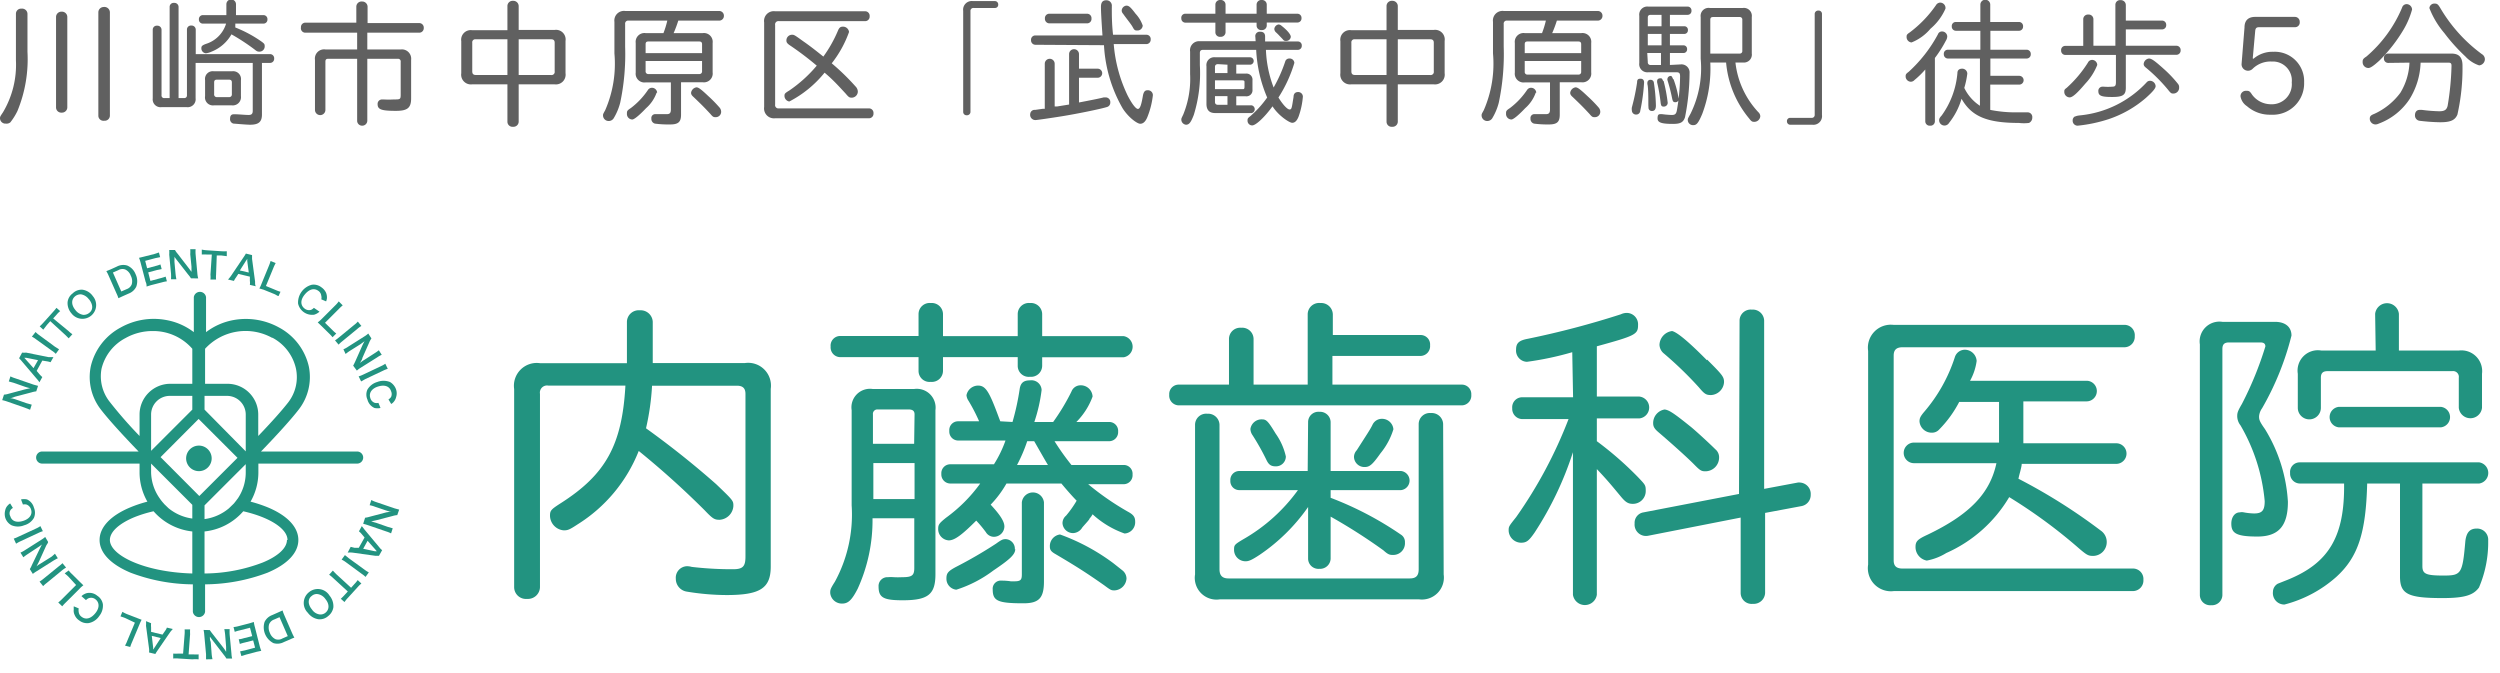 <svg id="レイヤー_1" data-name="レイヤー 1" xmlns="http://www.w3.org/2000/svg" width="182" height="49" viewBox="0 0 182 49">
  <defs>
    <style>
      .cls-1 {
        fill: #229380;
      }

      .cls-2 {
        fill: #606060;
      }
    </style>
  </defs>
  <title>logo_sp</title>
  <g>
    <path class="cls-1" d="M45.64,23.43a.86.86,0,0,1,.94-.84.88.88,0,0,1,.94.84v3h6.71a1.66,1.66,0,0,1,1.88,1.88V41.24c0,1.59-.77,2.08-3.23,2.08A18.14,18.14,0,0,1,50,43.07a.94.94,0,0,1-.8-.93.84.84,0,0,1,.82-.92,1.36,1.36,0,0,1,.34.05,24.92,24.92,0,0,0,3,.17c.72,0,.91-.2.91-.92V28.68c0-.41-.19-.6-.62-.6H47.47a18.33,18.33,0,0,1-.44,3.1,64.93,64.93,0,0,1,5.11,4.07c1.25,1.2,1.25,1.2,1.25,1.59a1.07,1.07,0,0,1-1,1c-.38,0-.5-.07-1.1-.7a62.57,62.57,0,0,0-4.79-4.31,11.12,11.12,0,0,1-4.46,5.35c-.58.38-.7.43-1,.43a1.09,1.09,0,0,1-1-1.06c0-.38.07-.46.77-.91,3.3-2.1,4.48-4.26,4.72-8.57H39.91a.52.52,0,0,0-.6.6V42.76a.88.88,0,0,1-.94.84.86.86,0,0,1-.94-.84V28.32a1.66,1.66,0,0,1,1.88-1.88h6.33Z"/>
    <path class="cls-1" d="M63.52,37.73a12,12,0,0,1-1.08,5.13c-.43.84-.7,1.08-1.13,1.08a.85.85,0,0,1-.87-.77c0-.22,0-.29.34-.82A10.22,10.22,0,0,0,62,36.79V29.86a1.35,1.35,0,0,1,1.54-1.54h3a1.37,1.37,0,0,1,1.56,1.54V41.8c0,1.47-.53,1.9-2.38,1.9-1.4,0-1.76-.19-1.76-1a.64.64,0,0,1,.68-.68,2.62,2.62,0,0,1,.43,0,5.53,5.53,0,0,0,.6,0c.72,0,.89-.12.89-.67V37.73Zm3.35-14.88a.81.81,0,0,1,.89-.79.82.82,0,0,1,.89.79v1.62h5.44V22.85a.81.81,0,0,1,.89-.79.82.82,0,0,1,.89.79v1.62H81.8a.78.78,0,0,1,0,1.54H75.87v.62a.81.81,0,0,1-.89.8.8.8,0,0,1-.89-.8V26H68.65v1a.81.81,0,0,1-.89.8.8.8,0,0,1-.89-.8V26H61.16a.71.71,0,0,1-.69-.77.7.7,0,0,1,.69-.77h5.71Zm-.29,7.32c0-.24-.12-.34-.36-.36H63.91a.32.32,0,0,0-.36.36v2.14h3Zm-3,6.16h3V33.71h-3Zm10.13-5.61a18,18,0,0,0,.53-2.45c.08-.41.29-.58.75-.58a.74.74,0,0,1,.84.7,11.74,11.74,0,0,1-.53,2.33h1.37A15.48,15.48,0,0,0,78,28.51a.71.71,0,0,1,.65-.46.86.86,0,0,1,.89.82,5.1,5.1,0,0,1-1.18,1.85h2.41a.65.65,0,0,1,.63.7.66.66,0,0,1-.63.7h-4A18,18,0,0,0,78,33.85h3.82a.64.64,0,0,1,.63.7.65.65,0,0,1-.63.7h-2.6a19.74,19.74,0,0,0,2.89,2c.39.21.53.38.53.72a.82.82,0,0,1-.77.87,6.76,6.76,0,0,1-2.33-1.4,1.44,1.44,0,0,1-.22.31c0,.07-.22.29-.53.65a.81.81,0,0,1-.67.41.77.77,0,0,1-.77-.72.71.71,0,0,1,.26-.55,7.66,7.66,0,0,0,.77-1.09c-.29-.29-.79-.86-1.11-1.25h-4a7.6,7.6,0,0,1-1.15,1.54c.7.75,1,1.23,1,1.59a.77.77,0,0,1-.75.75.69.69,0,0,1-.6-.34,8.77,8.77,0,0,0-.7-.84c-1,1-1.56,1.44-2,1.44a.82.82,0,0,1-.77-.84c0-.31.08-.41.56-.8a11.16,11.16,0,0,0,2.5-2.5H69.16a.66.66,0,0,1-.63-.7.65.65,0,0,1,.63-.7h3.2a8.47,8.47,0,0,0,.84-1.73H69.73a.65.65,0,0,1-.62-.7.64.64,0,0,1,.62-.7h1.55a12.79,12.79,0,0,0-.77-1.49.83.83,0,0,1-.15-.41.87.87,0,0,1,.84-.7c.56,0,.82.44,1.52,2.34l.1.26Zm.2,9.25c0,.38-.34.72-1.59,1.56a9,9,0,0,1-2.7,1.4.8.8,0,0,1-.72-.82c0-.38.12-.53.7-.84a31.77,31.77,0,0,0,2.91-1.69c.43-.31.51-.33.72-.33A.7.7,0,0,1,73.88,40ZM76,42.33c0,1.2-.36,1.59-1.49,1.59-1.86,0-2.24-.17-2.24-1a.59.59,0,0,1,.65-.65,4.22,4.22,0,0,1,.67.05h.24c.46,0,.56-.09.56-.5V36.57a.81.81,0,0,1,1.61,0Zm.29-8.48c-.22-.36-.58-1-1-1.73h-.51a11.25,11.25,0,0,1-.74,1.73ZM81.05,41l.67.53a.78.78,0,0,1,.29.58.92.92,0,0,1-.86.87c-.24,0-.27,0-.75-.36-1.42-1-2.19-1.47-3.54-2.27-.34-.19-.43-.31-.43-.57a.85.85,0,0,1,.74-.87A15,15,0,0,1,81.05,41Z"/>
    <path class="cls-1" d="M95.2,22.9a.83.83,0,0,1,.92-.84.85.85,0,0,1,.91.84v1.49h6.43a.69.69,0,0,1,.65.75.71.71,0,0,1-.65.77H97V28h9.44a.69.69,0,0,1,.67.74.71.71,0,0,1-.67.77H85.79a.71.71,0,0,1-.67-.77.69.69,0,0,1,.67-.74h3.68V24.66a.82.82,0,0,1,.89-.8.83.83,0,0,1,.9.8V28H95.2Zm9.9,18.92a1.6,1.6,0,0,1-1.81,1.81H88.82A1.58,1.58,0,0,1,87,41.82V30.92a.81.81,0,0,1,.89-.8.83.83,0,0,1,.89.8V41.44c0,.45.2.67.65.67h13.2c.45,0,.65-.19.65-.67V30.87a.81.81,0,0,1,.89-.8.83.83,0,0,1,.89.8Zm-9.87-11.1a.75.75,0,0,1,.82-.74.77.77,0,0,1,.82.74v3.57H102a.7.7,0,0,1,0,1.39H96.87v.56a24.23,24.23,0,0,1,5.1,2.67.63.63,0,0,1,.31.58.85.85,0,0,1-.84.91c-.24,0-.36,0-.72-.33a40.57,40.57,0,0,0-3.85-2.46v3.08a.77.77,0,0,1-.82.72.75.75,0,0,1-.82-.72V36.91a13.55,13.55,0,0,1-3.54,3.49c-.55.36-.77.46-1,.46a.83.83,0,0,1-.85-.87c0-.31.05-.36.65-.72a12.64,12.64,0,0,0,4-3.59H90.2a.65.65,0,0,1-.63-.69.65.65,0,0,1,.63-.7h5Zm-2.36.85a4.61,4.61,0,0,1,.74,1.66.72.72,0,0,1-.74.72c-.34,0-.51-.12-.68-.48a17.3,17.3,0,0,0-1-1.78.84.84,0,0,1-.16-.46.82.82,0,0,1,.84-.7C92.19,30.53,92.31,30.65,92.87,31.57Zm8.57-.32A5.11,5.11,0,0,1,100.5,33c-.6.85-.8,1-1.16,1a.76.76,0,0,1-.77-.74.73.73,0,0,1,.2-.48c.74-1.16,1-1.54,1.15-1.86a.75.75,0,0,1,.68-.43A.83.83,0,0,1,101.44,31.25Z"/>
    <path class="cls-1" d="M114.46,25.64a22.24,22.24,0,0,1-3.3.7.82.82,0,0,1-.79-.89c0-.48.22-.67.87-.79A63.55,63.55,0,0,0,118,22.88a1,1,0,0,1,.43-.1.83.83,0,0,1,.82.89c0,.67-.19.77-3,1.54v3.66h3.1a.8.8,0,0,1,0,1.59h-3.1v1.66a24.77,24.77,0,0,1,3,2.62c.53.56.56.58.56,1a.93.93,0,0,1-.94.94c-.34,0-.53-.12-.87-.53-.74-.89-1-1.21-1.75-2v9.15a.88.88,0,0,1-1.74,0V32.92a24.24,24.24,0,0,1-2.79,5.85c-.43.62-.6.74-1,.74a.92.92,0,0,1-.89-.87c0-.31,0-.31.55-1a32.75,32.75,0,0,0,3.81-7.13h-3.37a.75.75,0,0,1-.73-.79.73.73,0,0,1,.73-.8h3.7Zm12.18-2.31a.81.81,0,0,1,.89-.79.83.83,0,0,1,.9.79V35.59l2.45-.46a.56.56,0,0,1,.17,0,.83.83,0,0,1,.77.89.82.82,0,0,1-.65.82l-2.67.5v5.83a.83.83,0,0,1-.89.79.8.8,0,0,1-.89-.79V37.68L120,39a.83.83,0,0,1-1-.89.77.77,0,0,1,.6-.8l7-1.35ZM123,31c.32.24,1.47,1.3,1.88,1.71a.75.75,0,0,1,.27.6,1,1,0,0,1-1,1c-.28,0-.38-.05-.81-.49s-1.59-1.49-2.61-2.36c-.28-.24-.38-.4-.38-.65a1,1,0,0,1,.84-1C121.49,29.86,121.76,30,123,31Zm1.28-4.82c1.11,1.11,1.23,1.25,1.23,1.64a1,1,0,0,1-.94.94c-.36,0-.48-.07-.89-.56a27.08,27.08,0,0,0-2.53-2.45.86.86,0,0,1-.34-.65,1.05,1.05,0,0,1,.92-1C122.07,24.18,122.84,24.78,124.26,26.22Z"/>
    <path class="cls-1" d="M154.69,23.65a.75.75,0,0,1,.72.82.76.76,0,0,1-.72.81H138.51c-.46,0-.65.2-.65.61v14.9c0,.41.19.6.65.6h16.8a.76.76,0,0,1,.73.82.77.77,0,0,1-.73.82H137.88A1.68,1.68,0,0,1,136,41.1V25.55a1.67,1.67,0,0,1,1.85-1.9Zm-12.06,5.61a8.24,8.24,0,0,1-1.45,2,.7.7,0,0,1-.53.24.89.89,0,0,1-.91-.82c0-.24.07-.38.36-.72a11.56,11.56,0,0,0,2.21-3.95.77.77,0,0,1,.73-.55.87.87,0,0,1,.86.82,4.1,4.1,0,0,1-.48,1.44h8.48a.75.75,0,0,1,0,1.5h-4.6v3.05h6.76a.75.75,0,0,1,0,1.5h-6.88c0,.14-.05.31-.1.53-.12.43-.12.5-.14.55a41.23,41.23,0,0,1,6,3.78,1,1,0,0,1,.43.84,1,1,0,0,1-1,1c-.34,0-.46-.07-1-.53a37.75,37.75,0,0,0-5.1-3.75,10.06,10.06,0,0,1-4.58,4.07,4.15,4.15,0,0,1-1.42.55,1,1,0,0,1-.82-1c0-.41.17-.56.89-.89,3.06-1.47,4.53-3,5-5.2h-6a.75.75,0,0,1,0-1.5h6.19V29.26Z"/>
    <path class="cls-1" d="M165.62,23.43c.77,0,1.2.39,1.2,1a20.63,20.63,0,0,1-2.14,5.29,1.2,1.2,0,0,0-.22.58c0,.22,0,.34.43.94a11.35,11.35,0,0,1,1.67,5.29c0,1.76-.68,2.53-2.22,2.53s-1.9-.24-1.9-.94c0-.48.26-.82.62-.82a.68.68,0,0,1,.29,0,4.47,4.47,0,0,0,.75.08c.58,0,.77-.22.77-.9a13.3,13.3,0,0,0-1.76-5.51,1.11,1.11,0,0,1-.24-.65c0-.22,0-.34.34-.91a25,25,0,0,0,1.71-4.19c0-.2-.12-.29-.36-.29h-2.29c-.34,0-.48.14-.48.48V43.34a.76.76,0,0,1-.82.72.75.75,0,0,1-.82-.72V25.07a1.44,1.44,0,0,1,1.64-1.64Zm6.71,11.77c-.09,3.61-.67,5.37-2.26,6.81a9.1,9.1,0,0,1-3.76,2,.83.83,0,0,1-.84-.92.69.69,0,0,1,.36-.6l.73-.29c3-1.22,4.14-3.17,4.09-7h-3.23a.72.72,0,0,1-.7-.77.7.7,0,0,1,.7-.77h13.07a.78.78,0,0,1,0,1.54h-4.14v6c0,.58.24.7,1.54.7s1.38-.12,1.59-2.53c.08-.6.32-.89.82-.89a.81.81,0,0,1,.84.87,8.35,8.35,0,0,1-.67,3.42c-.41.57-1.08.77-2.65.77-2.53,0-3.1-.29-3.1-1.57V35.2Zm.58-12.35a.87.87,0,0,1,1.73,0v2.67H179a1.51,1.51,0,0,1,1.69,1.69v2.48a.85.85,0,0,1-1.69,0V27.5a.42.42,0,0,0-.48-.48h-9.08c-.33,0-.48.14-.48.48v2.19a.84.84,0,0,1-1.68,0V27.21A1.48,1.48,0,0,1,169,25.52h3.95Zm4.79,6.77a.75.75,0,0,1,0,1.49h-7.44a.75.75,0,0,1,0-1.49Z"/>
  </g>
  <g>
    <g>
      <path class="cls-1" d="M2.64,28.49a1.79,1.79,0,0,0-.33.07l-1.22.32A2.3,2.3,0,0,1,.73,29l.13,0,.23.06.83.29.39.11-.12.37-.38-.15L.49,29.22a2.77,2.77,0,0,0-.33-.09l.13-.4a1.39,1.39,0,0,0,.32-.06l1.19-.32.4-.09a2.93,2.93,0,0,1-.37-.1L1,27.87l-.36-.1.12-.37a2.1,2.1,0,0,0,.35.14L2.44,28l.33.09Z"/>
      <path class="cls-1" d="M3.68,26.37a1.53,1.53,0,0,0-.29-.07l-.31-.05L2.67,27l.2.24a2.08,2.08,0,0,0,.21.21l-.21.38a1.83,1.83,0,0,0-.21-.27L1.58,26.29a2.44,2.44,0,0,0-.19-.21l.22-.41a1.43,1.43,0,0,0,.29,0L3.54,26l.35,0Zm-1.75-.32-.16,0,.11.12.56.63.33-.58Z"/>
      <path class="cls-1" d="M2.59,24.17a1.75,1.75,0,0,0,.27.23L4,25.24l.3.19-.24.33a1.33,1.33,0,0,0-.27-.22l-1.18-.85a1.44,1.44,0,0,0-.29-.18Z"/>
      <path class="cls-1" d="M5,24.11a1.63,1.63,0,0,0,.27.22l-.27.3-.25-.25-1.09-1-.24.27L3.15,24l-.26-.24a3.12,3.12,0,0,0,.26-.26l.71-.79a3.21,3.21,0,0,0,.25-.3l.27.24a1.79,1.79,0,0,0-.28.28l-.23.25Z"/>
      <path class="cls-1" d="M6,21.09a1.11,1.11,0,0,1,.76.47A1,1,0,1,1,5.2,22.81,1.13,1.13,0,0,1,4.92,22a.91.91,0,0,1,.37-.64A.92.92,0,0,1,6,21.09Zm.47.7a.89.89,0,0,0-.56-.36.63.63,0,0,0-.43.13c-.3.24-.3.63,0,1a.89.89,0,0,0,.57.36.63.63,0,0,0,.43-.13C6.79,22.57,6.79,22.18,6.48,21.79Z"/>
      <path class="cls-1" d="M7.9,20.05a2.2,2.2,0,0,0-.16-.31l.32-.13.44-.2a1,1,0,0,1,.76-.08,1.11,1.11,0,0,1,.61.63,1.17,1.17,0,0,1,.05.91,1,1,0,0,1-.55.5l-.45.2-.3.14a2.19,2.19,0,0,0-.13-.33Zm1.32,1a.61.61,0,0,0,.37-.35.85.85,0,0,0-.07-.63.79.79,0,0,0-.4-.45.59.59,0,0,0-.51.05l-.39.17.61,1.38Z"/>
      <path class="cls-1" d="M12.15,20.48a2.28,2.28,0,0,0-.34.07l-.82.21-.32.1c0-.11,0-.2-.07-.35l-.37-1.41a2.55,2.55,0,0,0-.11-.33l.33-.08.79-.2.33-.11.09.34-.34.07-.75.2.14.54.63-.17a2.27,2.27,0,0,0,.34-.11l.09.34-.35.07-.63.17.16.62.78-.21.33-.1Z"/>
      <path class="cls-1" d="M13.9,20.26a1.85,1.85,0,0,0-.2-.27l-.78-1a3.4,3.4,0,0,1-.22-.3.84.84,0,0,1,0,.13c0,.05,0,.17,0,.24l.08.87a4,4,0,0,0,.06.4l-.39,0a3.6,3.6,0,0,0,0-.41l-.13-1.38a2.75,2.75,0,0,0,0-.34l.42,0a1.37,1.37,0,0,0,.19.27l.77,1,.24.32c0-.1,0-.26,0-.38l-.09-.9a2.56,2.56,0,0,0,0-.37l.39,0a2.43,2.43,0,0,0,0,.37l.13,1.42a1.93,1.93,0,0,0,.06.34Z"/>
      <path class="cls-1" d="M15.73,20a2,2,0,0,0,0,.35l-.41,0a1.63,1.63,0,0,0,0-.35l.1-1.47-.36,0a2.47,2.47,0,0,0-.37,0l0-.36a2.39,2.39,0,0,0,.36.05l1.06.07a3,3,0,0,0,.4,0l0,.36-.39-.05-.34,0Z"/>
      <path class="cls-1" d="M18.19,20.74a.93.93,0,0,0,0-.29l0-.31-.84-.2-.17.26a1.38,1.38,0,0,0-.15.25l-.43-.1a2.49,2.49,0,0,0,.22-.27l.93-1.38a2.42,2.42,0,0,0,.15-.24l.45.11c0,.06,0,.11,0,.28l.22,1.65c0,.18,0,.27.06.34ZM18,19a1.36,1.36,0,0,0,0-.16c-.07.12-.07.12-.09.14l-.45.71.65.15Z"/>
      <path class="cls-1" d="M20.28,21.55c-.09,0-.17-.09-.35-.16l-.74-.3L18.88,21a2,2,0,0,0,.15-.32l.53-1.29A3.17,3.17,0,0,0,19.7,19l.37.15a3.21,3.21,0,0,0-.17.36l-.54,1.31.7.29a2.34,2.34,0,0,0,.36.13Z"/>
      <path class="cls-1" d="M23.26,22.69a1,1,0,0,1-.39.22,1.05,1.05,0,0,1-1.17-.81,1.34,1.34,0,0,1,1-1.37.91.91,0,0,1,.69.18,1,1,0,0,1,.35.41.93.93,0,0,1,.06.4.82.82,0,0,1-.06.22l-.35-.15a.49.49,0,0,0,0-.25.5.5,0,0,0-.22-.37c-.31-.22-.67-.12-1,.29s-.28.78,0,1a.52.52,0,0,0,.47.1.59.59,0,0,0,.21-.15Z"/>
      <path class="cls-1" d="M24.21,24.55a2.74,2.74,0,0,0-.26-.28l-.57-.56-.25-.24a2.23,2.23,0,0,0,.27-.23l1-1a2,2,0,0,0,.26-.3l.29.29a3,3,0,0,0-.29.27l-1,1,.54.53a2.55,2.55,0,0,0,.28.25Z"/>
      <path class="cls-1" d="M26.31,23.73a1.68,1.68,0,0,0-.28.2l-1.12.92a2.2,2.2,0,0,0-.26.24l-.26-.31a2.89,2.89,0,0,0,.28-.21l1.12-.92a1.56,1.56,0,0,0,.26-.24Z"/>
      <path class="cls-1" d="M25.71,26.62c.05-.09.09-.17.15-.3l.51-1.15a3.53,3.53,0,0,1,.17-.33l-.11.08-.19.14-.75.47a3.22,3.22,0,0,0-.33.24L25,25.43a2,2,0,0,0,.36-.2l1.17-.74a1.7,1.7,0,0,0,.28-.21l.23.36a1.36,1.36,0,0,0-.16.29l-.5,1.13c0,.1-.12.25-.17.36a2.44,2.44,0,0,1,.31-.22l.76-.49a3.6,3.6,0,0,0,.3-.21l.21.33a1.85,1.85,0,0,0-.32.18l-1.21.76a1.84,1.84,0,0,0-.28.21Z"/>
      <path class="cls-1" d="M28.23,26.85a2.19,2.19,0,0,0-.33.13l-1.31.62-.3.17-.18-.37a2.19,2.19,0,0,0,.33-.13l1.31-.62a1.87,1.87,0,0,0,.3-.17Z"/>
      <path class="cls-1" d="M27.7,29.7a1,1,0,0,1-.44,0,.92.92,0,0,1-.51-.61.88.88,0,0,1,0-.73,1.23,1.23,0,0,1,.71-.55,1.28,1.28,0,0,1,.93,0,1,1,0,0,1,.45.56.89.89,0,0,1,0,.53.82.82,0,0,1-.19.37.66.66,0,0,1-.17.14l-.2-.33a.66.66,0,0,0,.19-.18.51.51,0,0,0,0-.42c-.12-.37-.48-.49-.95-.34s-.68.48-.56.84a.51.51,0,0,0,.33.35.69.69,0,0,0,.26,0Z"/>
    </g>
    <g>
      <path class="cls-1" d="M26.58,37.69a1.79,1.79,0,0,0,.33-.07l1.21-.32.37-.06-.13,0-.23-.07-.83-.28a2,2,0,0,0-.39-.11l.12-.38a2.15,2.15,0,0,0,.38.16l1.32.45.33.09-.14.4a1.48,1.48,0,0,0-.32.06l-1.19.31-.39.09.36.1.86.3.35.1-.12.37a2.1,2.1,0,0,0-.35-.14l-1.34-.46-.34-.1Z"/>
      <path class="cls-1" d="M25.53,39.81l.28.07.31,0,.42-.75-.2-.24a1.39,1.39,0,0,0-.21-.21l.21-.38.21.27,1.07,1.28a.92.92,0,0,0,.2.2l-.23.41-.28,0-1.65-.23a1.84,1.84,0,0,0-.35,0Zm1.75.32.15,0L27.32,40l-.56-.63-.32.58Z"/>
      <path class="cls-1" d="M26.61,42a1.69,1.69,0,0,0-.27-.22l-1.17-.86a1.8,1.8,0,0,0-.3-.18l.24-.33.27.22,1.17.85a2,2,0,0,0,.3.19Z"/>
      <path class="cls-1" d="M24.23,42.06a2.19,2.19,0,0,0-.27-.22l.27-.3.24.25,1.09,1,.24-.27a2.24,2.24,0,0,0,.24-.29l.27.25a1.94,1.94,0,0,0-.26.25l-.72.79a2.08,2.08,0,0,0-.25.31l-.27-.24a3.6,3.6,0,0,0,.28-.28l.23-.25Z"/>
      <path class="cls-1" d="M23.17,45.08a1.17,1.17,0,0,1-.76-.47,1,1,0,0,1,.1-1.51,1,1,0,0,1,1.48.26,1.21,1.21,0,0,1,.28.85,1,1,0,0,1-.38.64A.92.92,0,0,1,23.17,45.08Zm-.46-.71a.81.81,0,0,0,.55.36.57.57,0,0,0,.43-.12c.3-.24.3-.64,0-1a.84.84,0,0,0-.56-.36.54.54,0,0,0-.43.13C22.4,43.59,22.4,44,22.71,44.37Z"/>
      <path class="cls-1" d="M21.27,46.1a3.17,3.17,0,0,0,.16.32,2.11,2.11,0,0,0-.31.13l-.45.19a1,1,0,0,1-.76.08,1.29,1.29,0,0,1-.65-1.54,1,1,0,0,1,.55-.5l.45-.2.31-.14a2.8,2.8,0,0,0,.12.33Zm-1.31-1a.61.61,0,0,0-.37.35.89.89,0,0,0,.06.63.82.82,0,0,0,.4.45.59.59,0,0,0,.51-.05l.39-.17-.6-1.38Z"/>
      <path class="cls-1" d="M17,45.65a2,2,0,0,0,.34-.06l.81-.21.33-.1a2,2,0,0,0,.07.35l.36,1.42a3.19,3.19,0,0,0,.11.33l-.33.07-.79.21-.33.1-.09-.34.34-.07.75-.2-.14-.53-.63.16a2.75,2.75,0,0,0-.34.1l-.08-.34a1.37,1.37,0,0,0,.34-.07l.64-.16-.16-.61-.78.2a1.87,1.87,0,0,0-.33.1Z"/>
      <path class="cls-1" d="M15.27,45.87c.06.08.11.16.2.27l.78,1a3.28,3.28,0,0,1,.21.31.53.53,0,0,0,0-.14s0-.17,0-.23l-.07-.88a4,4,0,0,0-.06-.4l.39,0a3.07,3.07,0,0,0,0,.41l.13,1.38a1.73,1.73,0,0,0,.05.35l-.42,0a2,2,0,0,0-.19-.27l-.77-1-.24-.32c0,.1,0,.26.06.37l.07.91a2.44,2.44,0,0,0,.06.36L15,48c0-.11,0-.21,0-.37l-.13-1.42a2.43,2.43,0,0,0-.05-.35Z"/>
      <path class="cls-1" d="M13.44,46.17a2.13,2.13,0,0,0,0-.35l.4,0a3.09,3.09,0,0,0,0,.35l-.11,1.47.36,0a2.45,2.45,0,0,0,.37,0l0,.36A2.6,2.6,0,0,0,14,48L13,47.94a1.78,1.78,0,0,0-.39,0l0-.36a2.46,2.46,0,0,0,.39,0l.33,0Z"/>
      <path class="cls-1" d="M11,45.37a1.4,1.4,0,0,0,0,.29L11,46l.83.2.18-.26a.91.91,0,0,0,.14-.25l.43.1L12.4,46l-.94,1.37a2.42,2.42,0,0,0-.15.24l-.46-.11a1.16,1.16,0,0,0,0-.29l-.22-1.65a2.58,2.58,0,0,0,0-.34Zm.15,1.77a1.14,1.14,0,0,0,0,.15l.09-.13.46-.71-.65-.16Z"/>
      <path class="cls-1" d="M8.91,44.54a2.59,2.59,0,0,0,.34.17L10,45l.31.12a3.39,3.39,0,0,0-.15.32l-.54,1.29a3.17,3.17,0,0,0-.14.37L9.1,47a2.06,2.06,0,0,0,.17-.36l.55-1.31L9.13,45l-.36-.13Z"/>
      <path class="cls-1" d="M5.93,43.4a.92.92,0,0,1,.39-.22.88.88,0,0,1,.76.19.9.9,0,0,1,.41.62,1.2,1.2,0,0,1-.26.85,1.19,1.19,0,0,1-.77.52.92.92,0,0,1-.69-.19.88.88,0,0,1-.34-.41.7.7,0,0,1-.06-.4,1.31,1.31,0,0,1,0-.22l.36.15a.69.69,0,0,0,0,.26.5.5,0,0,0,.22.36c.31.23.68.12,1-.28s.28-.78,0-1a.51.51,0,0,0-.47-.09.54.54,0,0,0-.22.15Z"/>
      <path class="cls-1" d="M5,41.53a1.92,1.92,0,0,0,.26.28l.56.56.25.24a1.72,1.72,0,0,0-.27.24l-1,1a3.09,3.09,0,0,0-.27.29l-.29-.28a2.85,2.85,0,0,0,.3-.27l1-1L5,42c-.13-.13-.2-.18-.29-.26Z"/>
      <path class="cls-1" d="M2.88,42.34a2.47,2.47,0,0,0,.29-.21l1.12-.91A2.15,2.15,0,0,0,4.55,41l.26.32a2.21,2.21,0,0,0-.29.2l-1.12.92a2.19,2.19,0,0,0-.26.23Z"/>
      <path class="cls-1" d="M3.5,39.45c0,.09-.09.17-.15.3L2.83,40.9l-.17.33.11-.09L3,41l.75-.47A3.43,3.43,0,0,0,4,40.31l.21.33a4,4,0,0,0-.36.2l-1.17.74a2.43,2.43,0,0,0-.29.2l-.22-.35a1.45,1.45,0,0,0,.15-.29L2.87,40l.18-.36a3.46,3.46,0,0,1-.31.22L2,40.35a3.4,3.4,0,0,0-.3.22l-.21-.34a1.88,1.88,0,0,0,.33-.18L3,39.3a2,2,0,0,0,.29-.21Z"/>
      <path class="cls-1" d="M1,39.21a1.79,1.79,0,0,0,.32-.13l1.32-.61a1.87,1.87,0,0,0,.3-.17l.18.37a2.19,2.19,0,0,0-.33.13l-1.31.61a2.7,2.7,0,0,0-.31.17Z"/>
      <path class="cls-1" d="M1.53,36.36a1,1,0,0,1,.44,0,.91.91,0,0,1,.5.6.94.94,0,0,1,0,.74,1.15,1.15,0,0,1-.71.54,1.2,1.2,0,0,1-.92,0,.94.94,0,0,1-.46-.56,1,1,0,0,1,0-.53.7.7,0,0,1,.19-.36.66.66,0,0,1,.17-.14l.2.33a.47.47,0,0,0-.19.18.44.44,0,0,0,0,.42c.11.37.47.49.94.34s.69-.48.57-.83a.54.54,0,0,0-.33-.36.55.55,0,0,0-.26,0Z"/>
    </g>
    <g>
      <path class="cls-1" d="M14.49,32.44a.93.93,0,1,0,.92.93A.93.93,0,0,0,14.49,32.44Z"/>
      <path class="cls-1" d="M26,32.87H19c1.13-1.17,2.19-2.33,2.75-3.06a3.85,3.85,0,0,0,.73-3.14,4.3,4.3,0,0,0-2.17-2.83A5,5,0,0,0,17,23.3a4.68,4.68,0,0,0-2,.88V21.63a.45.45,0,0,0-.89,0v2.55a4.64,4.64,0,0,0-2-.88,4.93,4.93,0,0,0-3.32.54,4.32,4.32,0,0,0-2.18,2.83,3.85,3.85,0,0,0,.73,3.14c.56.73,1.62,1.89,2.75,3.06H3.07a.44.44,0,1,0,0,.88h7.09v.64a4.29,4.29,0,0,0,.57,2.13,9.33,9.33,0,0,0-1.23.41c-1.45.6-2.25,1.45-2.25,2.38s.8,1.77,2.25,2.38a13,13,0,0,0,4.54.85v2a.45.45,0,0,0,.89,0v-2a13.08,13.08,0,0,0,4.55-.85c1.45-.61,2.24-1.45,2.24-2.38s-.79-1.78-2.24-2.38a10,10,0,0,0-1.24-.41,4.29,4.29,0,0,0,.57-2.13v-.64H26a.44.44,0,1,0,0-.88ZM14.51,36.11l-2.82-2.83,2.77-2.78,2.83,2.83ZM14,29.82l-3,3V30.18a1.36,1.36,0,0,1,1.36-1.36H14Zm.89,0v-1h1.64a1.36,1.36,0,0,1,1.36,1.36v2.68Zm4.91-5.25a3.38,3.38,0,0,1,1.74,2.24A3,3,0,0,1,21,29.27c-.46.6-1.28,1.51-2.2,2.47V30.18a2.24,2.24,0,0,0-2.24-2.24H14.93V25.39A4,4,0,0,1,19.84,24.61ZM7.39,26.85a3.43,3.43,0,0,1,1.75-2.24,4,4,0,0,1,2-.51A3.77,3.77,0,0,1,14,25.39v2.55H12.4a2.24,2.24,0,0,0-2.24,2.24v1.56A31.65,31.65,0,0,1,8,29.27,3,3,0,0,1,7.39,26.85ZM11,34.39v-.64l3,3v1A3.48,3.48,0,0,1,12.27,37h0l-.31-.3-.05-.06a2.88,2.88,0,0,1-.27-.34h0A3.39,3.39,0,0,1,11,34.39ZM8,39.31c0-.58.64-1.18,1.76-1.65a9.1,9.1,0,0,1,1.42-.44A4.36,4.36,0,0,0,14,38.69v3.06C10.49,41.65,8,40.42,8,39.31Zm12.89,0c0,.58-.64,1.18-1.76,1.64a12,12,0,0,1-4.24.8V38.69a4.33,4.33,0,0,0,2.82-1.47C19.71,37.68,20.93,38.52,20.93,39.31Zm-3.6-3c-.08.12-.17.23-.26.34l-.06.06-.31.3h0a3.48,3.48,0,0,1-1.77.78v-1l3-3v.6a3.39,3.39,0,0,1-.6,1.93Z"/>
    </g>
  </g>
  <g>
    <path class="cls-2" d="M1.16,1a.37.37,0,0,1,.4-.37A.39.39,0,0,1,2,1V3.77a9.9,9.9,0,0,1-.73,4.31,4.42,4.42,0,0,1-.52.83A.44.44,0,0,1,.43,9,.4.4,0,0,1,0,8.63c0-.13,0-.13.22-.46a6.76,6.76,0,0,0,.94-3.78ZM4.9,7.83a.39.39,0,0,1-.41.37.38.38,0,0,1-.41-.37V1.22A.39.39,0,0,1,4.49.85a.39.39,0,0,1,.41.37ZM8,8.43a.38.38,0,0,1-.42.36.37.37,0,0,1-.42-.36V.89A.39.39,0,0,1,7.54.51.4.4,0,0,1,8,.89Z"/>
    <path class="cls-2" d="M12.35.5a.29.29,0,0,1,.32-.29A.3.3,0,0,1,13,.5V7.14h.4a.19.19,0,0,0,.21-.21V2.15a.29.29,0,0,1,.32-.29.3.3,0,0,1,.32.29V3.94h5.43a.3.3,0,0,1,.28.32.3.3,0,0,1-.28.32h-.61V8.34c0,.53-.24.74-.86.74C17.9,9.08,17.1,9,17,9a.33.33,0,0,1-.25-.37c0-.2.09-.31.26-.31h.15c.2,0,.73.05.94.05s.3-.08.3-.3V4.58H14.24V7.15a.58.58,0,0,1-.65.65H11.76a.57.57,0,0,1-.64-.64v-5a.29.29,0,0,1,.32-.29.3.3,0,0,1,.32.29V6.92a.19.19,0,0,0,.22.22h.37ZM16.48.31a.35.35,0,0,1,.7,0V1.1h2a.29.29,0,0,1,.29.31.29.29,0,0,1-.29.31H17.13a1,1,0,0,1,0,.12l0,.16A9.09,9.09,0,0,1,19,3c.24.17.27.21.27.36a.38.38,0,0,1-.37.4c-.12,0-.18,0-.37-.16a15.06,15.06,0,0,0-1.68-1.1,2.89,2.89,0,0,1-1.45,1.26,1.34,1.34,0,0,1-.41.12.36.36,0,0,1-.33-.38c0-.14.06-.2.32-.3a2.22,2.22,0,0,0,1.48-1.48H14.76a.29.29,0,0,1-.28-.31.29.29,0,0,1,.28-.31h1.72Zm.41,4.88a.57.57,0,0,1,.65.65V7a.6.6,0,0,1-.67.67H15.58A.58.58,0,0,1,14.93,7V5.83a.56.56,0,0,1,.64-.64Zm-1.3,1.66a.19.19,0,0,0,.21.22h.87a.19.19,0,0,0,.21-.21V6c0-.14-.07-.2-.21-.2h-.88c-.14,0-.2.06-.2.2Z"/>
    <path class="cls-2" d="M25.94.48a.38.38,0,0,1,.41-.37.39.39,0,0,1,.41.37v1.2h3.78a.33.33,0,0,1,.31.35.33.33,0,0,1-.31.35h-3.8V3.6h2.43a.68.68,0,0,1,.76.76v2.8c0,.69-.26.91-1.1.91-1.07,0-1.34-.1-1.34-.49a.32.32,0,0,1,.32-.34h.11a6.3,6.3,0,0,0,.75,0c.46,0,.5,0,.5-.36V4.5A.19.19,0,0,0,29,4.28H26.74V8.79a.37.37,0,0,1-.39.36A.36.36,0,0,1,26,8.79V4.28H23.89c-.14,0-.2.06-.2.2V8a.38.38,0,0,1-.76,0V4.36a.67.67,0,0,1,.76-.76H26V2.38H22.22A.32.32,0,0,1,21.91,2a.32.32,0,0,1,.31-.35h3.72Z"/>
    <path class="cls-2" d="M36.94.43a.38.38,0,0,1,.41-.37.39.39,0,0,1,.41.37V2.18h2.61a.7.7,0,0,1,.8.8V5.33a.71.71,0,0,1-.8.81H37.76V8.87a.38.38,0,0,1-.41.36.37.37,0,0,1-.41-.36V6.14H34.38a.71.71,0,0,1-.8-.81V3a.7.7,0,0,1,.8-.8h2.56ZM34.63,2.86a.22.22,0,0,0-.25.25V5.19c0,.19.08.27.27.27h2.29V2.86Zm3.13,2.6h2.35a.23.23,0,0,0,.27-.27V3.11c0-.17-.08-.25-.26-.25H37.76Z"/>
    <path class="cls-2" d="M47,6a.64.64,0,0,1-.72-.72V3.13A.64.64,0,0,1,47,2.41H48.3a6.61,6.61,0,0,0,.28-.91H45.76a.22.22,0,0,0-.25.25V3.39a17,17,0,0,1-.36,4.09,4.24,4.24,0,0,1-.48,1.14.43.43,0,0,1-.35.19.41.41,0,0,1-.42-.41c0-.09,0-.09.16-.38a8.46,8.46,0,0,0,.67-4.13V1.59A.7.7,0,0,1,45.52.8h6.86a.34.34,0,0,1,.32.35.34.34,0,0,1-.32.35h-3a8.68,8.68,0,0,1-.34.91h2.12a.64.64,0,0,1,.72.72V5.27a.64.64,0,0,1-.72.72H49.58V8.35c0,.53-.2.71-.79.71A7.37,7.37,0,0,1,47.68,9a.35.35,0,0,1-.26-.37.28.28,0,0,1,.3-.32h.11l.71,0c.22,0,.3-.09.3-.34V6Zm.8.75a2.7,2.7,0,0,1-.77,1.13c-.51.54-.87.82-1,.82a.4.4,0,0,1-.39-.42c0-.18,0-.23.28-.41a5.47,5.47,0,0,0,1.25-1.32.35.35,0,0,1,.29-.16A.38.38,0,0,1,47.84,6.74Zm3.31-3.53c0-.14-.07-.2-.21-.2h-3.7c-.14,0-.2.06-.2.2v.65h4.11ZM47,5.18a.19.19,0,0,0,.21.21h3.69a.19.19,0,0,0,.21-.21V4.44H47ZM51.57,7a9.72,9.72,0,0,1,.83.85.48.48,0,0,1,.1.29.39.39,0,0,1-.39.39c-.15,0-.2,0-.39-.23-.51-.55-.72-.75-1.22-1.23-.14-.12-.19-.21-.19-.31a.46.46,0,0,1,.38-.4C50.83,6.35,51,6.46,51.57,7Z"/>
    <path class="cls-2" d="M63,.82a.33.33,0,0,1,.31.36.33.33,0,0,1-.31.36H56.71a.24.24,0,0,0-.28.28V7.61a.24.24,0,0,0,.28.28h6.57a.33.33,0,0,1,.31.36.33.33,0,0,1-.31.36H56.43a.72.72,0,0,1-.8-.82V1.63a.71.71,0,0,1,.8-.81ZM61,2.24c.09-.22.18-.3.36-.3a.44.44,0,0,1,.45.39,8.08,8.08,0,0,1-1.26,2.28,16.62,16.62,0,0,1,1.73,1.68.56.56,0,0,1,.17.38.45.45,0,0,1-.42.44c-.17,0-.22,0-.46-.29-.52-.56-.91-1-1.54-1.53a8.07,8.07,0,0,1-2.57,2.1A.42.42,0,0,1,57.11,7c0-.16,0-.2.35-.41a9.84,9.84,0,0,0,2-1.81,22.39,22.39,0,0,0-2-1.51c-.16-.12-.21-.19-.21-.33a.41.41,0,0,1,.41-.41c.14,0,.16,0,.78.45.45.31.88.64,1.5,1.14A9.43,9.43,0,0,0,61,2.24Z"/>
    <path class="cls-2" d="M72.45.08a.24.24,0,0,1,.22.25.23.23,0,0,1-.22.25H70.88a.21.21,0,0,0-.23.23V8.16a.25.25,0,0,1-.27.23.24.24,0,0,1-.26-.23V.79a.63.63,0,0,1,.71-.71Z"/>
    <path class="cls-2" d="M78.55,7.46c.69-.13,1.55-.3,1.8-.37l.16,0a.34.34,0,0,1,.32.37.33.33,0,0,1-.21.32c-.34.12-2.1.49-3.35.69-.81.13-1.78.27-1.88.27A.38.38,0,0,1,75,8.29.32.32,0,0,1,75.36,8l.56-.08.14,0V4.64a.36.36,0,0,1,.72,0V7.75l.18,0,.87-.14V3.94a.36.36,0,0,1,.72,0V5h1.36a.33.33,0,0,1,0,.66H78.55Zm-3.18-4.2a.32.32,0,0,1-.31-.34.31.31,0,0,1,.31-.34h4.89c-.08-1.2-.11-1.73-.11-2.08s.14-.48.39-.48a.39.39,0,0,1,.4.44.93.93,0,0,1,0,.13c0,.49,0,1.14.09,1.94h2.44a.31.31,0,0,1,.3.34.32.32,0,0,1-.3.34H81.08a10.52,10.52,0,0,0,1,3.72c.3.59.6,1,.76,1s.26-.33.37-1c.06-.26.15-.36.33-.36a.36.36,0,0,1,.39.36,6,6,0,0,1-.38,1.54c-.14.37-.32.54-.54.54s-.85-.45-1.28-1.12a10.31,10.31,0,0,1-1.36-4.6ZM79.15,1a.32.32,0,0,1,.31.35.32.32,0,0,1-.31.35H76.38a.33.33,0,0,1-.31-.35A.32.32,0,0,1,76.38,1Zm3.52,0a2.4,2.4,0,0,1,.52.86.38.38,0,0,1-.38.36c-.16,0-.22,0-.34-.23S82,1.35,81.76,1a.34.34,0,0,1-.1-.24A.38.38,0,0,1,82,.41C82.18.41,82.31.52,82.67,1Z"/>
    <path class="cls-2" d="M91.39,2.69a.32.32,0,0,1,.35-.38c.23,0,.35.11.36.32l0,.39h2.39a.28.28,0,0,1,.28.3.29.29,0,0,1-.28.31H92.16a8.52,8.52,0,0,0,.56,2.74,10.49,10.49,0,0,0,.84-1.88.3.3,0,0,1,.3-.23.34.34,0,0,1,.37.32A9.81,9.81,0,0,1,93.07,7.1c.33.53.65.87.81.87s.16-.11.29-.91c0-.25.14-.36.33-.36a.34.34,0,0,1,.35.33,5.63,5.63,0,0,1-.31,1.45c-.12.31-.27.46-.47.46s-1-.52-1.43-1.2c-.59.81-1.22,1.39-1.48,1.39a.34.34,0,0,1-.34-.34c0-.14,0-.18.2-.33A7.43,7.43,0,0,0,92.25,7.1a10,10,0,0,1-.8-3.47H87.58c-.16,0-.23.07-.23.23v.89a10.26,10.26,0,0,1-.44,3.61c-.21.55-.34.72-.57.72A.38.38,0,0,1,86,8.71c0-.08,0-.08.14-.37a6.88,6.88,0,0,0,.5-2.94V3.76A.66.66,0,0,1,87.35,3h4.06ZM88.48.34A.34.34,0,0,1,88.85,0a.34.34,0,0,1,.37.33V1h2.26V.34A.34.34,0,0,1,91.85,0a.34.34,0,0,1,.37.33V1h2.24a.3.3,0,0,1,.29.32.3.3,0,0,1-.29.32H92.22v.22a.34.34,0,0,1-.37.33.33.33,0,0,1-.37-.33V1.65H89.22v.7a.34.34,0,0,1-.37.33.33.33,0,0,1-.37-.33v-.7H86.3A.3.3,0,0,1,86,1.33.29.29,0,0,1,86.3,1h2.18Zm2.65,7.33a.29.29,0,0,1,0,.56H88.46c-.42,0-.63-.22-.63-.67V4.82a.57.57,0,0,1,.63-.65H91a.27.27,0,0,1,0,.54H90v.65h.68a.44.44,0,0,1,.5.49v.67a.44.44,0,0,1-.49.49H90v.66Zm-2.45-3c-.16,0-.23.07-.23.21v.44h.91V4.71Zm-.23,1.82h2c.1,0,.14,0,.15-.15V6c0-.1,0-.14-.15-.15h-2Zm0,.92c0,.15.07.22.23.22h.68V7h-.91ZM93.3,1.88c.41.32.67.63.67.8a.33.33,0,0,1-.34.3c-.11,0-.15,0-.26-.14l-.27-.28c-.06-.07-.13-.13-.19-.19a.36.36,0,0,1-.14-.26.37.37,0,0,1,.31-.33A.35.35,0,0,1,93.3,1.88Z"/>
    <path class="cls-2" d="M100.94.43a.38.38,0,0,1,.41-.37.39.39,0,0,1,.41.37V2.18h2.61a.7.7,0,0,1,.8.8V5.33a.71.71,0,0,1-.8.81h-2.61V8.87a.38.38,0,0,1-.41.36.37.37,0,0,1-.41-.36V6.14H98.38a.71.71,0,0,1-.8-.81V3a.7.7,0,0,1,.8-.8h2.56ZM98.63,2.86a.22.22,0,0,0-.25.25V5.19c0,.19.08.27.27.27h2.29V2.86Zm3.13,2.6h2.35a.23.23,0,0,0,.27-.27V3.11c0-.17-.08-.25-.26-.25h-2.36Z"/>
    <path class="cls-2" d="M111,6a.64.64,0,0,1-.72-.72V3.13a.64.64,0,0,1,.72-.72h1.26a6.61,6.61,0,0,0,.28-.91h-2.82a.22.22,0,0,0-.25.25V3.39a17,17,0,0,1-.36,4.09,4.24,4.24,0,0,1-.48,1.14.43.43,0,0,1-.35.19.41.41,0,0,1-.42-.41c0-.09,0-.09.16-.38a8.46,8.46,0,0,0,.67-4.13V1.59a.7.7,0,0,1,.79-.79h6.86a.34.34,0,0,1,.32.35.34.34,0,0,1-.32.35h-3a8.68,8.68,0,0,1-.34.91h2.12a.64.64,0,0,1,.72.72V5.27a.64.64,0,0,1-.72.72h-1.57V8.35c0,.53-.2.71-.79.71A7.37,7.37,0,0,1,111.68,9a.35.35,0,0,1-.26-.37.28.28,0,0,1,.3-.32h.11l.71,0c.22,0,.3-.09.3-.34V6Zm.8.75a2.7,2.7,0,0,1-.77,1.13c-.51.54-.87.82-1,.82a.4.4,0,0,1-.39-.42c0-.18,0-.23.28-.41a5.47,5.47,0,0,0,1.25-1.32.35.35,0,0,1,.29-.16A.38.38,0,0,1,111.84,6.74Zm3.31-3.53c0-.14-.07-.2-.21-.2h-3.7c-.14,0-.2.06-.2.2v.65h4.11Zm-4.11,2a.19.19,0,0,0,.21.21h3.69a.19.19,0,0,0,.21-.21V4.44H111ZM115.57,7a9.72,9.72,0,0,1,.83.85.48.48,0,0,1,.1.29.39.39,0,0,1-.39.39c-.15,0-.2,0-.39-.23-.51-.55-.72-.75-1.22-1.23-.14-.12-.19-.21-.19-.31a.46.46,0,0,1,.38-.4C114.83,6.35,115,6.46,115.57,7Z"/>
    <path class="cls-2" d="M119.69,6a13.67,13.67,0,0,1-.28,2.07.29.29,0,0,1-.3.27.3.3,0,0,1-.31-.3.63.63,0,0,1,0-.22A15.29,15.29,0,0,0,119.18,6c0-.22.08-.27.25-.27S119.69,5.83,119.69,6Zm2.65-1.31a.59.59,0,0,1,.66.64,16.93,16.93,0,0,1-.33,3.2c-.12.37-.33.49-.87.49-.85,0-1.13-.1-1.13-.4s.1-.31.24-.31H121a6.57,6.57,0,0,0,.71.06c.22,0,.31-.07.36-.3a15.13,15.13,0,0,0,.24-2.5c0-.25-.06-.31-.28-.31H120a.59.59,0,0,1-.66-.67V1.15A.59.59,0,0,1,120,.48h2.87a.28.28,0,0,1,.27.3.28.28,0,0,1-.27.3h-1.3v.83h1.06a.26.26,0,0,1,.25.28.26.26,0,0,1-.25.28h-1.06V3.3h1a.26.26,0,0,1,.25.28.26.26,0,0,1-.25.28h-1v.87ZM120,7.66c0-.41,0-1.32-.07-1.53a.41.41,0,0,1,0-.1.21.21,0,0,1,.23-.22.23.23,0,0,1,.24.2,12.64,12.64,0,0,1,.15,1.67c0,.27-.09.4-.28.4a.24.24,0,0,1-.26-.25Zm.18-6.58c-.15,0-.22.06-.22.2v.63h1V1.08Zm-.22,2.22h1V2.47h-1Zm0,1.22a.19.19,0,0,0,.22.21h.74V3.86h-1Zm1.15,1.37a11.3,11.3,0,0,1,.3,1.6.28.28,0,0,1-.29.27c-.16,0-.2-.06-.23-.32A12.23,12.23,0,0,0,120.64,6a.54.54,0,0,1,0-.11c0-.12.09-.19.24-.19S121,5.77,121.08,5.89Zm.72-.13a7.18,7.18,0,0,1,.38,1.46.23.23,0,0,1-.25.22c-.14,0-.18-.05-.23-.28a13,13,0,0,0-.34-1.33.22.22,0,0,1,0-.1.24.24,0,0,1,.26-.2C121.68,5.53,121.73,5.58,121.8,5.76Zm2.68-1.21a9.35,9.35,0,0,1-.59,3.75c-.28.66-.41.81-.64.81a.38.38,0,0,1-.41-.37c0-.1,0-.1.2-.46a7.48,7.48,0,0,0,.74-4V1.24a.58.58,0,0,1,.66-.66h2.41a.58.58,0,0,1,.65.66V3.89a.58.58,0,0,1-.65.66h-.54A6.3,6.3,0,0,0,128,8.16a.43.43,0,0,1,.15.3.44.44,0,0,1-.42.41c-.14,0-.21,0-.38-.23a7.37,7.37,0,0,1-1.69-4.09Zm2.13-.65a.18.18,0,0,0,.2-.2V1.44a.18.18,0,0,0-.2-.2h-1.93c-.14,0-.2.06-.2.2V3.9Z"/>
    <path class="cls-2" d="M132.64,8.37a.63.63,0,0,1-.71.71h-1.62a.24.24,0,0,1-.22-.25.23.23,0,0,1,.22-.25h1.57a.21.21,0,0,0,.23-.23V1a.25.25,0,0,1,.27-.23.24.24,0,0,1,.26.23Z"/>
    <path class="cls-2" d="M140.86,8.83a.32.32,0,0,1-.35.32.32.32,0,0,1-.35-.32V5.06a6.43,6.43,0,0,1-.79.77.36.36,0,0,1-.27.12.39.39,0,0,1-.37-.37c0-.14,0-.19.22-.35a10.22,10.22,0,0,0,2.13-2.73.31.31,0,0,1,.29-.21.38.38,0,0,1,.39.36.6.6,0,0,1-.1.31,8.74,8.74,0,0,1-.8,1.26Zm.77-8.2a4,4,0,0,1-1.09,1.46,3.48,3.48,0,0,1-1.38,1,.39.39,0,0,1-.36-.39c0-.14,0-.19.23-.34a8.57,8.57,0,0,0,1.92-2,.36.36,0,0,1,.3-.17A.39.39,0,0,1,141.63.63Zm2.54-.29a.36.36,0,0,1,.72,0V1.6H147a.3.3,0,0,1,.28.32.3.3,0,0,1-.28.32h-2.1V3.62h2.66a.3.3,0,0,1,.28.32.3.3,0,0,1-.28.32h-2.66V5.52H147a.32.32,0,0,1,0,.64h-2.11V8a9.4,9.4,0,0,0,1.89.18h.8a.34.34,0,0,1,.37.38.42.42,0,0,1-.24.39,3,3,0,0,1-.73,0c-2.32,0-3.45-.47-4.18-1.76a5.11,5.11,0,0,1-.91,1.76.39.39,0,0,1-.32.19.39.39,0,0,1-.4-.35c0-.13,0-.18.19-.39a6.16,6.16,0,0,0,1.14-3.08c0-.22.14-.32.34-.32a.37.37,0,0,1,.38.36A6.07,6.07,0,0,1,143,6.4a3.19,3.19,0,0,0,1.14,1.3V4.26H141.8a.3.3,0,0,1-.29-.32.29.29,0,0,1,.29-.32h2.37V2.24h-1.79a.3.3,0,0,1-.29-.32.29.29,0,0,1,.29-.32h1.79Z"/>
    <path class="cls-2" d="M154,.36a.34.34,0,0,1,.38-.35.36.36,0,0,1,.38.35V1.5h2.66a.3.3,0,0,1,.28.32.3.3,0,0,1-.28.32h-2.66V3.33h3.69a.31.31,0,0,1,.3.33.31.31,0,0,1-.3.33h-3.69v2.4c0,.53-.22.67-1,.67s-1-.09-1-.42a.3.3,0,0,1,.29-.33h.1a3.8,3.8,0,0,0,.62,0c.21,0,.27-.07.27-.33V4h-3.69a.31.31,0,0,1-.3-.33.3.3,0,0,1,.3-.33h1.31V1.39a.34.34,0,0,1,.37-.33.34.34,0,0,1,.37.33V3.33H154Zm-1.32,4.37a4.26,4.26,0,0,1-.87,1.36c-.57.67-.92,1-1.14,1a.4.4,0,0,1-.39-.41c0-.12,0-.16.18-.29A8.71,8.71,0,0,0,152,4.56a.34.34,0,0,1,.31-.2A.38.38,0,0,1,152.68,4.73Zm4.25,1.54c0,.16-.2.4-.7.85a8.05,8.05,0,0,1-2.71,1.55,10.65,10.65,0,0,1-2.27.48.36.36,0,0,1-.36-.38.32.32,0,0,1,.16-.29c.06,0,.08-.05.37-.08A7.63,7.63,0,0,0,156.27,6a.32.32,0,0,1,.25-.12A.42.42,0,0,1,156.93,6.27Zm.63-1.22a8.64,8.64,0,0,1,1,1.06.36.36,0,0,1,.08.25.42.42,0,0,1-.4.45c-.16,0-.19,0-.41-.28a11.94,11.94,0,0,0-1.59-1.59c-.14-.11-.18-.18-.18-.29a.44.44,0,0,1,.38-.39C156.64,4.26,156.88,4.44,157.56,5.05Z"/>
    <path class="cls-2" d="M164.05,4.28a2.11,2.11,0,0,1,1.45-.51A2.14,2.14,0,0,1,167.74,6a2.28,2.28,0,0,1-2.42,2.35,2.52,2.52,0,0,1-1.74-.62,1.05,1.05,0,0,1-.47-.72.39.39,0,0,1,.4-.4c.2,0,.26,0,.44.28a1.71,1.71,0,0,0,1.36.7A1.46,1.46,0,0,0,166.84,6a1.38,1.38,0,0,0-1.45-1.52A1.86,1.86,0,0,0,164,5a.47.47,0,0,1-.81-.38L163.4,2c0-.53.29-.77.78-.77h2.89a.35.35,0,0,1,.35.37.34.34,0,0,1-.35.38h-2.6c-.2,0-.27.07-.29.27l-.18,2Z"/>
    <path class="cls-2" d="M175.6.69A6,6,0,0,1,175,2.12a11.24,11.24,0,0,1-1.79,2.3c-.41.37-.64.53-.79.53a.42.42,0,0,1-.42-.42c0-.16,0-.24.27-.41A9.53,9.53,0,0,0,174.87.56.35.35,0,0,1,175.2.3.41.41,0,0,1,175.6.69Zm-1.74,3.89a.31.31,0,0,1-.31-.34.31.31,0,0,1,.31-.34h4.59c.57,0,.82.27.82.89a15.33,15.33,0,0,1-.37,3.55c-.17.41-.5.56-1.25.56a13.94,13.94,0,0,1-1.53-.11.39.39,0,0,1-.31-.4c0-.24.13-.39.34-.39l.17,0a11.43,11.43,0,0,0,1.25.1c.39,0,.55-.1.62-.41a20,20,0,0,0,.28-2.89c0-.19-.05-.24-.25-.24h-2a5.36,5.36,0,0,1-.8,2.65A4.61,4.61,0,0,1,173.17,9a.56.56,0,0,1-.23.06.42.42,0,0,1-.42-.41c0-.19.07-.26.35-.37a4.88,4.88,0,0,0,1.88-1.53,4.58,4.58,0,0,0,.66-2.19ZM177.68.63a11.19,11.19,0,0,0,3,3.31.44.44,0,0,1,.22.37.46.46,0,0,1-.42.45,2.39,2.39,0,0,1-1-.65,13,13,0,0,1-1.53-1.7A6.27,6.27,0,0,1,176.86.59a.36.36,0,0,1,.38-.33C177.43.26,177.5.32,177.68.63Z"/>
  </g>
</svg>

